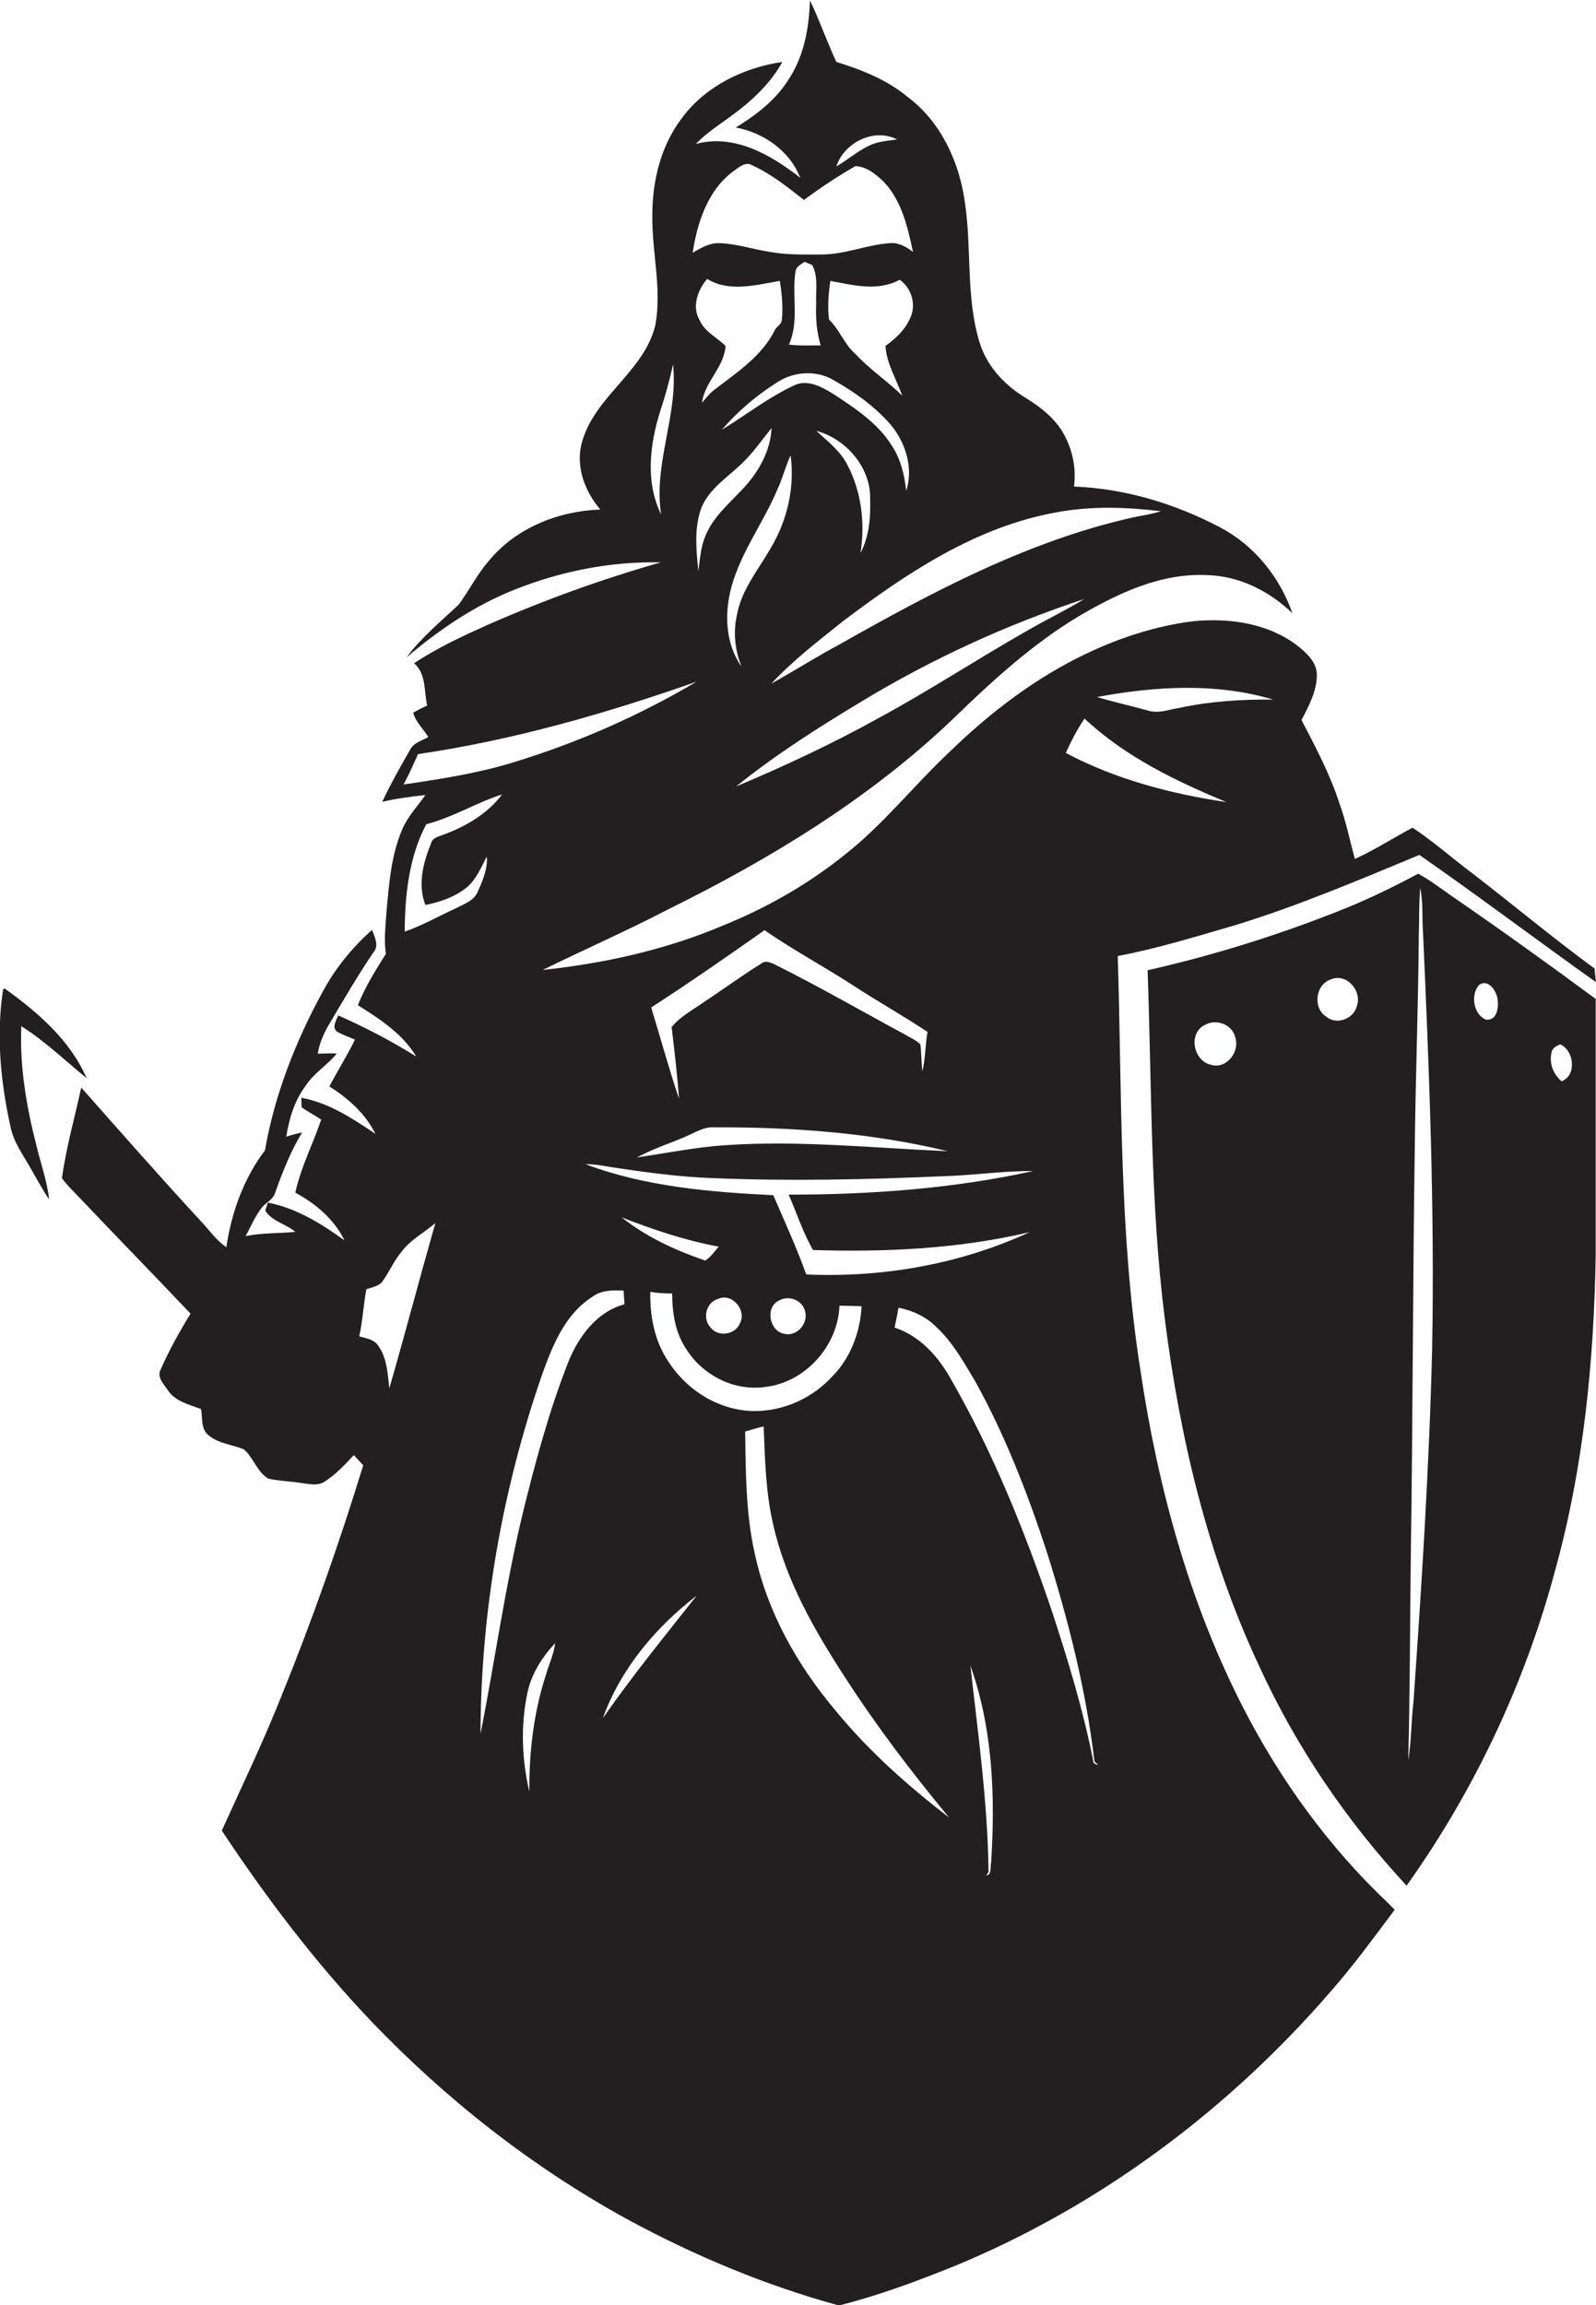 <?xml version="1.0" encoding="utf-8"?>
<!-- Generator: Adobe Illustrator 19.2.0, SVG Export Plug-In . SVG Version: 6.00 Build 0)  -->
<svg version="1.1" id="Layer_1" xmlns="http://www.w3.org/2000/svg" xmlns:xlink="http://www.w3.org/1999/xlink" x="0px" y="0px"
	 viewBox="0 0 562 811.6" enable-background="new 0 0 562 811.6" xml:space="preserve">
<g>
	<path fill="#231F20" d="M437.8,601.3c-19-37-30.1-77.7-36.2-118.7c-7.6-48.3-6.5-97.3-8-146c14.2-2.7,28-7,41.8-11
		c22-6.8,43.2-15.8,64.4-24.6c21,14.6,41.4,30,62.2,44.8c-0.2-1.6-0.4-3.2-0.5-4.8c-14.6-10.7-28.6-22.4-43-33.5
		c-7.1-5.3-13.7-11.2-21.1-16.1c-6.8,3.6-13.2,7.8-20.3,11c-1.8-6.5-3.1-13.1-5.4-19.4c-3.3-10.3-8.4-19.9-13.4-29.5
		c2.6-5,5.4-10.2,5.4-15.9c0-4.5-3.7-7.8-7-10.4c-10.3-7.8-23.8-9.7-36.4-8.5c-13,1.6-25.7,5.7-37.5,11.3
		c-18,8.5-34.1,20.8-48.3,34.6c-12.8,12-23.6,25.9-37.5,36.7c-13,10.4-27.6,18.6-43,24.8c-20,8.4-41.4,13.1-62.9,15.4
		c14.6-7.2,29.5-13.7,43.9-21.2c36.3-17.9,71.3-39.2,100.7-67.3c13.6-13.2,27.8-26.2,44.1-36c13.8-8.1,29.1-15.4,45.5-14.5
		c11.2,0.3,21.8,5.7,29.8,13.4c-4.5-12.8-13.5-24-25.6-30.3c-15.8-8.3-33.4-13.6-51.3-14.3c0.7-5.6-0.2-11.5-2.7-16.7
		c-3-6.7-9-11.3-15.1-15c-7.2-4.5-13.2-11.2-15.6-19.5c-4.7-15.8-2.6-32.5-5-48.6c-1.9-14.3-8.4-28.5-20.1-37.3
		c-7.3-6.1-16.2-9.6-25.2-12.4c-3.3-7.1-5.9-14.6-9.3-21.7c-0.3,9.8-2.1,19.8-7.6,28c-4.5,7.2-11.4,12.4-18.5,16.8
		c9.8,1.8,19,8.2,22.7,17.7c-10.3-8.1-23.3-15.6-36.8-11.9c3.7-3.8,8.1-6.7,12.4-9.8c7.1-5.2,13.8-11.3,18.1-19.1
		c-13.6,2-27.1,8.5-35.4,19.8c-7.4,9.7-10.4,22.1-10.4,34.1c-0.2,12.9,3.4,25.8,1.1,38.6c-3.8,16.5-21.5,25.2-25.9,41.5
		c-2.3,8.4,1,17.2,6.5,23.6c-14.8,0.5-29.8,6.5-39.3,18.1c-4.1,4.7-6.9,10.4-10.6,15.4c-6.3,5.9-13.2,11.6-18.4,18.6
		c11.5-9.8,24-18.3,38.1-23.9c16.3-6.5,33.9-10,51.5-9.6c-20.8,5.9-41.2,13.3-61,22c-8.9,4-17.7,8.1-25.9,13.5
		c4.3,3.7,3.5,9.8,4.6,14.9c-1.7,0.8-3.3,1.6-4.9,2.5c0.9,3.4,3.6,5.7,5.3,8.6c-2.2,1.3-5,1.9-6.3,4.3c-3.5,6.1-6.9,12.1-9.9,18.5
		c5-1.2,10.1-1.8,15.2-2.4c-2.8,4-6.3,7.6-8.2,12.2c-3.9,9.1-4.6,19.1-5.5,28.8c-0.3,5-1,10-0.2,14.9c-3.7,5.8-7.3,11.7-9.9,18.1
		c7.8,4.9,15.7,10,20.6,18.1c-8.8-5.5-18-10.3-27.5-14.5c-0.7,1.7-2.4,4.4-0.3,5.8c2,1.1,4.1,1.8,6.2,2.7c-2.7,5.6-6.1,10.9-9,16.5
		c6.6,4.2,12.7,9.6,16.2,16.7c-8-5.4-16.5-11-26.1-12.7c0,0.8,0.1,2.5,0.1,3.3c2.2,1.7,4.7,2.8,6.9,4.4c-2.9,8.6-7.2,16.8-9.1,25.7
		c7.2,3.9,13.7,9.4,17.3,16.8c-8.2-5.9-17-11.4-27-13.3c-0.2,0.7-0.7,2.1-0.9,2.8c2.3,3.8,7.3,4.7,10.6,7.5
		c-5.8,0.6-11.7,0.3-17.5,1.5c1.9-3.5,3.4-7.2,5.9-10.3c1.6-1.7,4-2.8,4.6-5.3c2.6-7.2,5.4-14.4,9.4-20.9c-1.9,0.4-3.8,0.9-5.6,1.5
		c1-6.3,2.9-12.7,6.8-17.9c2.9-4.5,7.7-7.3,11-11.4c-2.2-0.1-4.5,0-6.7,0.1c0.5-3.4,1.9-6.7,3.6-9.7c5.2-8.8,10.3-17.6,16-26
		c2.1-2.4,0.4-5.4-0.5-7.9c-7,6.2-13,13.6-17.4,21.8c-9.5,17.4-16.9,36.2-20.3,55.8c-7.5,9.9-11.8,21.9-13.6,34.1
		c-3.7-2.5-6.2-6.3-9.2-9.4c-14.2-15.4-28-31.1-41.9-46.8c-2.3,10.6-5.3,21.1-6.8,31.9c2,2.8,4.6,5.1,6.9,7.6
		c12.7,13.4,25.7,26.7,38.4,40.1c-3.9,6.3-7.5,12.8-10.5,19.6c-1.5,2.7,1,5.1,2.4,7.2c2.6,4.1,7.6,5.2,11.8,6.8
		c0.5,2.8,0,5.9,1.7,8.3c3.4,3.8,8.9,4,13.4,5.9c3.4,3,4.6,7.9,8.6,10.3c3.7,0.8,7.6,0.9,11.4,1.5c2.7,0.3,5.8,1.2,8.3-0.4
		c4-2.5,7.2-6,10.4-9.4c1.1,1.2,2.2,2.4,3.3,3.6c-8.3,27-17.7,53.8-28.3,80c-6.5,16.5-14.2,32.5-21.5,48.6
		c15.7,23.7,32.9,46.4,52.5,67c26.4,27.6,56.7,51.4,90.2,69.8c23.6,12.8,48.6,23.3,74.6,30.4c14-3.5,27.6-8.6,41-14
		c51-21.1,96.3-55,132.3-96.7c8-9.1,15.1-18.9,22.4-28.6c-0.4-0.5-1.3-1.3-1.7-1.8C468.3,650.8,451,627,437.8,601.3z M448.3,246.3
		c-11-0.1-22.1,0.6-32.9,2.9c-3.7,0.6-7.4,2.1-11.1,1c-6-1.7-12-3-18-4.8C406.7,241.6,428.2,240.3,448.3,246.3z M381.9,253
		c14.3,13.4,32.1,22,50,29.4c-19.6-2.9-39-8-56.6-17.3C377.2,260.9,379.3,256.8,381.9,253z M269.2,327.5c10,6.9,20.8,12.7,31,19.3
		c8.7,5.7,17.8,10.8,26.4,16.5c-0.8,4.6-0.7,9.3-1.8,13.9c-0.4-3.2-0.3-6.4-0.7-9.5c-1.5-1.5-3.5-2.3-5.3-3.4
		c-15.2-8.2-30.1-16.8-45.5-24.5c-1.6-0.8-3.7-1.9-5.3-0.5c-6.7,4.1-13.1,8.9-19.7,13.2c-4,2.9-8.6,5.2-11.8,9.1
		c1,8.4,2,16.8,2.6,25.2c-3.6-10.6-6.5-21.4-9.8-32.1C242.8,346,256,336.8,269.2,327.5z M243.1,399.4c2.6-1.2,5.3-2.7,8.3-2.5
		c27.6-0.1,55.4,1.9,82.3,8.4c-26.1-1.1-52.2-3.9-78.4-2.1c-10.4,0.7-20.7,2.8-31,4.3C230.3,404.2,236.9,402.3,243.1,399.4z
		 M215.1,410.9c12,1.8,24.1,3.5,36.3,3.9c27,1.1,54.1,0.5,81.1-0.7c10.5-0.3,20.8-1.9,31.3-1.8c-28.2,6.2-57.2,8.3-86.1,8.3
		c2.9,6.5,5,13.3,8.6,19.5c25.5,0.8,51.3-0.4,76.3-6.3c-24.5,11.3-51.8,16.1-78.7,14.9c-3.4-9.5-7.6-18.6-11.6-27.9
		c-22.3-1.1-45-3-66.1-10.9C209.1,409.8,212.1,410.4,215.1,410.9z M276.2,469.6c-5.4-0.9-6.9-9.6-1.7-11.8c3.4-1.9,8.2,0.1,9,3.9
		C284.7,465.9,280.6,470.7,276.2,469.6z M252.9,457.3c5-2.2,10,4,7.7,8.5c-1.5,4-7.4,5.1-10.2,1.8
		C247.2,464.5,248.5,458.5,252.9,457.3z M248.3,443.8c-10.5-3.6-20.7-8.3-29.4-15.2c11.1,4.3,22.5,8.2,34.2,10.3
		C251.6,440.5,250.4,442.6,248.3,443.8z M245.9,201.1c-0.7-7.5-1.6-15.4,1.2-22.6c2.8-6.5,9-10.4,13.9-15.1
		c4.1-3.8,7.2-8.4,10.7-12.7c-0.4,8.3-4.8,15.9-10.5,21.8c-4.7,5-10.2,9.7-12.8,16.2C246.7,192.6,246.5,196.9,245.9,201.1z
		 M280.1,95.6c0.2-1.7,1.9-2.5,3.2-3.4c0.7,0.3,2,0.8,2.7,1.1c2.2,4.1,1.2,8.9,1.4,13.4c-0.2,5,0.1,10.1,1.6,14.9
		c-3.7,0-7.5,0.2-11.2-0.3C281.5,113.2,278.8,104.1,280.1,95.6z M293.3,133.7c7.3,4.1,14.2,9,19.8,15.2c5.6,6.3,8.7,15.6,6,23.9
		c-0.6-5.5-1.9-11.1-5-15.8c-4.8-7.8-12.6-13-20.2-18c-4.2-2.6-9.4-5.7-14.3-3.3c-9,4.2-16.9,10.4-25.4,15.6
		c5.7-6.6,12.4-12.3,19.8-16.9C279.7,130.8,287.4,130.3,293.3,133.7z M317.7,139.3c-5.2-5.1-11.4-9.2-16.4-14.6
		c-4-3.4-5.6-8.6-9.4-12.2c-0.5-4.5-0.2-9.1,0.5-13.6c8,1.5,16.7,3.8,24.4-0.4c4.4,3,6,9.3,3.5,13.9c-1.8,4-5.1,6.9-8.5,9.4
		C312.2,128.1,315.7,133.6,317.7,139.3z M298.4,163.7c-2.5-5-7-8.3-10.9-12c10.4,2.8,19.2,12.9,18.9,24c0.2,6.4-0.3,13.2-3.4,19
		C304.7,184.2,303.3,173,298.4,163.7z M275.3,112.8c-0.2,1.4-1.7,2.1-2.4,3.3c-4.6,9.4-13.7,15.2-21.7,21.4c-1.5,1.2-2.7,2.8-4,4.3
		c0.9-7.3,7.8-12.5,8.3-20c-3-3-7.3-4.9-9.1-9c-2.9-4.8-0.7-10.7,2.6-14.6c7.9,4.8,17.2,2.1,25.6,0.7
		C275.3,103.3,275.8,108.1,275.3,112.8z M257.6,206.5c3.4-12.3,11.3-22.6,16.2-34.3c1.8-3.9,2.8-8,4.6-11.9
		c1.5,11.2-1.1,22.7-6.9,32.5c-4.4,7.7-10.4,14.8-12,23.7c-1.4,6.1-0.7,12.4,1.6,18.2C255.4,226.6,255,215.9,257.6,206.5z
		 M361.1,222.4c-17.4,9.9-34.1,20.9-51.7,30.4c-16.2,9-33.1,16.9-50.2,24.1c13.9-11.2,29-20.8,44.3-30c24.6-14.9,51-27,78.3-36
		C375.1,215,367.9,218.4,361.1,222.4z M371.9,180.4c12.2-2.3,24.7-1.9,36.9-0.4c-3.4,1.1-6.9,1.5-10.4,2.3
		c-36.7,8.3-70.3,26.2-102.8,44.6c-8.1,4.3-15.9,9.3-24,13.8c7.5-8.1,16.4-14.9,25-21.8C319.2,201.8,343.6,185.5,371.9,180.4z
		 M315.9,49.1c-3.5,0.5-7.1,0.7-10.3,2.4c-4,2-7.3,4.9-11.1,7.1C297.2,50.2,307.8,44.9,315.9,49.1z M258.1,60.4
		c1.9-1.3,4.3-3.7,6.8-2.2c6.7,3.1,12.5,7.7,18.2,12.2c5.8-4.3,11.8-8.3,18.1-11.9c3.9,0.1,7.1,2.8,9.8,5.3
		c6.5,6.7,8.6,16.1,10.5,24.9c-2.4-1.8-5.1-3.4-8.2-3.1c-8.1,0.6-15.8,4-24,4c-6,0-12.1,0.2-18.1-0.9c-6-0.9-11.8-2.9-17.9-3.1
		c-3.5-0.1-6.5,1.7-9.4,3.4C245.5,78.6,249.1,67.1,258.1,60.4z M232.5,144.7c1.8-5.4,3.3-10.9,4.5-16.4c1.9,17.8-7,34.9-4.2,52.8
		C227.2,169.8,228.8,156.4,232.5,144.7z M142.1,276.2c1.9-3.5,3.5-7.1,5.1-10.7c33.5-4.9,66.2-14.3,98.1-25.5
		c-19.8,11.7-41,21.1-62.9,27.9C169.3,272.1,155.7,274.2,142.1,276.2z M137.1,488.8c-0.6-5.1-0.8-10.7-3.9-15
		c-1.5-2.3-4.3-2.6-6.7-3.3c1.2-5.5,1.5-11.1,2.5-16.6c2-0.7,4.4-1,5.7-2.8c2.4-3.3,4-7.2,6.7-10.4c3.2-4.3,8-6.7,11.9-10.1
		C147.8,449.9,142.7,469.4,137.1,488.8z M160.5,319.8c-6,2.7-11.8,6.1-18,8.2c0.1-12.9,1.5-26.3,7.6-37.8
		c9.3-2.4,17.6-7.6,26.7-10.5c-5.2,6.9-13,11.4-21,14.3c-1.6,0.6-3.5,1-4,2.9c-2.8,6.8-4.8,14.6-2,21.7c5.2-1,10.4-2.8,14.6-6.2
		c3.3-2.8,5-7,7-10.8c0.4,4.4-1.5,8.5-3.2,12.4C166.8,317.3,163.2,318.3,160.5,319.8z M192.2,589.8c-4.3,13.2-5.9,27.1-5.8,41
		c-2.6-11.1-3.1-22.9-0.8-34.2c1.3-6.9,5.1-13,9.9-18.1C195,582.4,193.3,586,192.2,589.8z M200.2,479.3
		c-6.8,17.3-11.7,35.4-16.1,53.4c-6.2,25.7-9.8,51.9-14.9,77.8c0.1-42.9,7.6-85.8,21.6-126.3c3.7-10.3,8-21.3,17.6-27.5
		c3.2-2.5,7.4-2.5,11.2-2.3c0.1,1.6,0.2,3.2,0.3,4.8C210.2,461.8,203.8,470.5,200.2,479.3z M212.3,604.9c6.2-17.3,18.6-32,33-43.1
		C234.1,576,222.6,590.1,212.3,604.9z M235.5,479.6c-5-7.3-6.7-16.2-6.5-24.8c2.5,0.5,5.1,0.6,7.7,0.6c0,6.9,1.1,14,5.1,19.8
		c5.8,9.1,16.9,14.7,27.7,13.1c14.1-1.6,25.6-14.5,26.1-28.6c2.6,0,5.2,0.1,7.8,0.2c-0.5,9.3-4,18.5-10.7,25.1
		c-7.7,8.2-19.2,12.8-30.4,11.6C251.4,495.4,241.5,488.8,235.5,479.6z M294.1,602.1c-13.4-15.9-23.9-34.6-28.3-55
		c-3.2-14.1-3.2-28.7-3.4-43.1c2.1-0.6,4.3-1.3,6.5-1.8c0.5,11.6,0.7,23.3,3.4,34.7c4.4,19.5,14.5,37.1,25.3,53.7
		c11.1,17.2,23.5,33.5,36.6,49.3C319.5,628.6,305.7,616.3,294.1,602.1z M349,655.7c-0.4,1.5,0.4,4.3-1.7,4.6l0.8-1.3
		c-0.3-24.3-3.7-48.5-6.4-72.6C349.6,608.6,350.5,632.5,349,655.7z M384.9,619.7c-3.5-17.7-8.8-35.1-14.4-52.2
		c-9.5-28-20.6-55.7-35.4-81.5c-4.5-8.2-11-15.6-20.1-18.6c0.5-2.3,1-4.7,1.4-7c5,1,9.8,3.2,13.4,6.9c5.8,5.4,9.7,12.5,13.7,19.2
		c10.4,18.8,18.2,38.9,24.9,59.2c7.7,24.3,14,49.1,17,74.5l1.3,1.1C385.8,621.3,384.8,620.7,384.9,619.7z"/>
	<path fill="#231F20" d="M499.4,307.6c-9.5,5.1-19.3,9.8-29.4,13.7c-21.4,8.4-43.4,15.2-65.9,20.3c1.5,41,0.9,82.2,6.1,123
		c5.3,41.9,15.2,83.6,33.2,122c13,28.4,30.7,54.4,51.9,77.3c24-33.7,41.9-71.7,52.5-111.7c9.9-36,13.5-73.4,14.1-110.6
		c0-30,0-59.9,0-89.9c-16.8-12.4-33.8-24.6-51.1-36.5C507.1,312.6,503.4,309.8,499.4,307.6z M426.5,374.9
		c-6.4-1.3-8.3-11.5-1.9-14.2c3.8-2,9.2,0,10.3,4.3C436.8,370.1,432,376.5,426.5,374.9z M477.8,354.2c-1.1,4.5-7.1,6.8-10.7,3.8
		c-4.9-3-4-11.4,1.6-13.2C474.2,342.5,479.7,348.9,477.8,354.2z M504.3,474.6c-1,41.7-3.7,83.4-6.6,125c-0.8,6.7-0.7,13.4-1.8,20.1
		c0.6-24.3,0.6-48.7,0.9-73c0.7-48,0.7-96,1.4-143.9c0.3-24.4,1.2-48.8,1.4-73.1c0.2-5.7,0-11.4,0.5-17.1c1.1,5.3,0.6,10.8,1,16.1
		C503.3,377.3,505.2,425.9,504.3,474.6z M546.3,370.7c0.2-1.6,1.7-2.5,3.1-3c4.9,2.1,5.9,10.9,0.5,13
		C547,378.3,545.5,374.5,546.3,370.7z M520.8,346.8c3.2-2.3,6,1.9,6.5,4.7c0.5,2.9,0,7.9-4,7.5C518.9,357.3,517.7,350.3,520.8,346.8
		z"/>
	<path fill="#231F20" d="M7.5,361.3c8.3,5.2,15.4,12.1,23,18.3c-5.8-13.4-17.3-23.3-28.9-31.6c-0.1,0.1-0.4,0.3-0.5,0.3
		c-2.5,16.1-0.9,32.6,2.6,48.4c1.1,5.6,4.6,10.1,7.3,15c2.1,3.6,4,7.2,6.3,10.6c-0.7-6.5-3-12.7-4.5-19.1
		C9.3,389.6,6.9,375.5,7.5,361.3z"/>
</g>
</svg>
